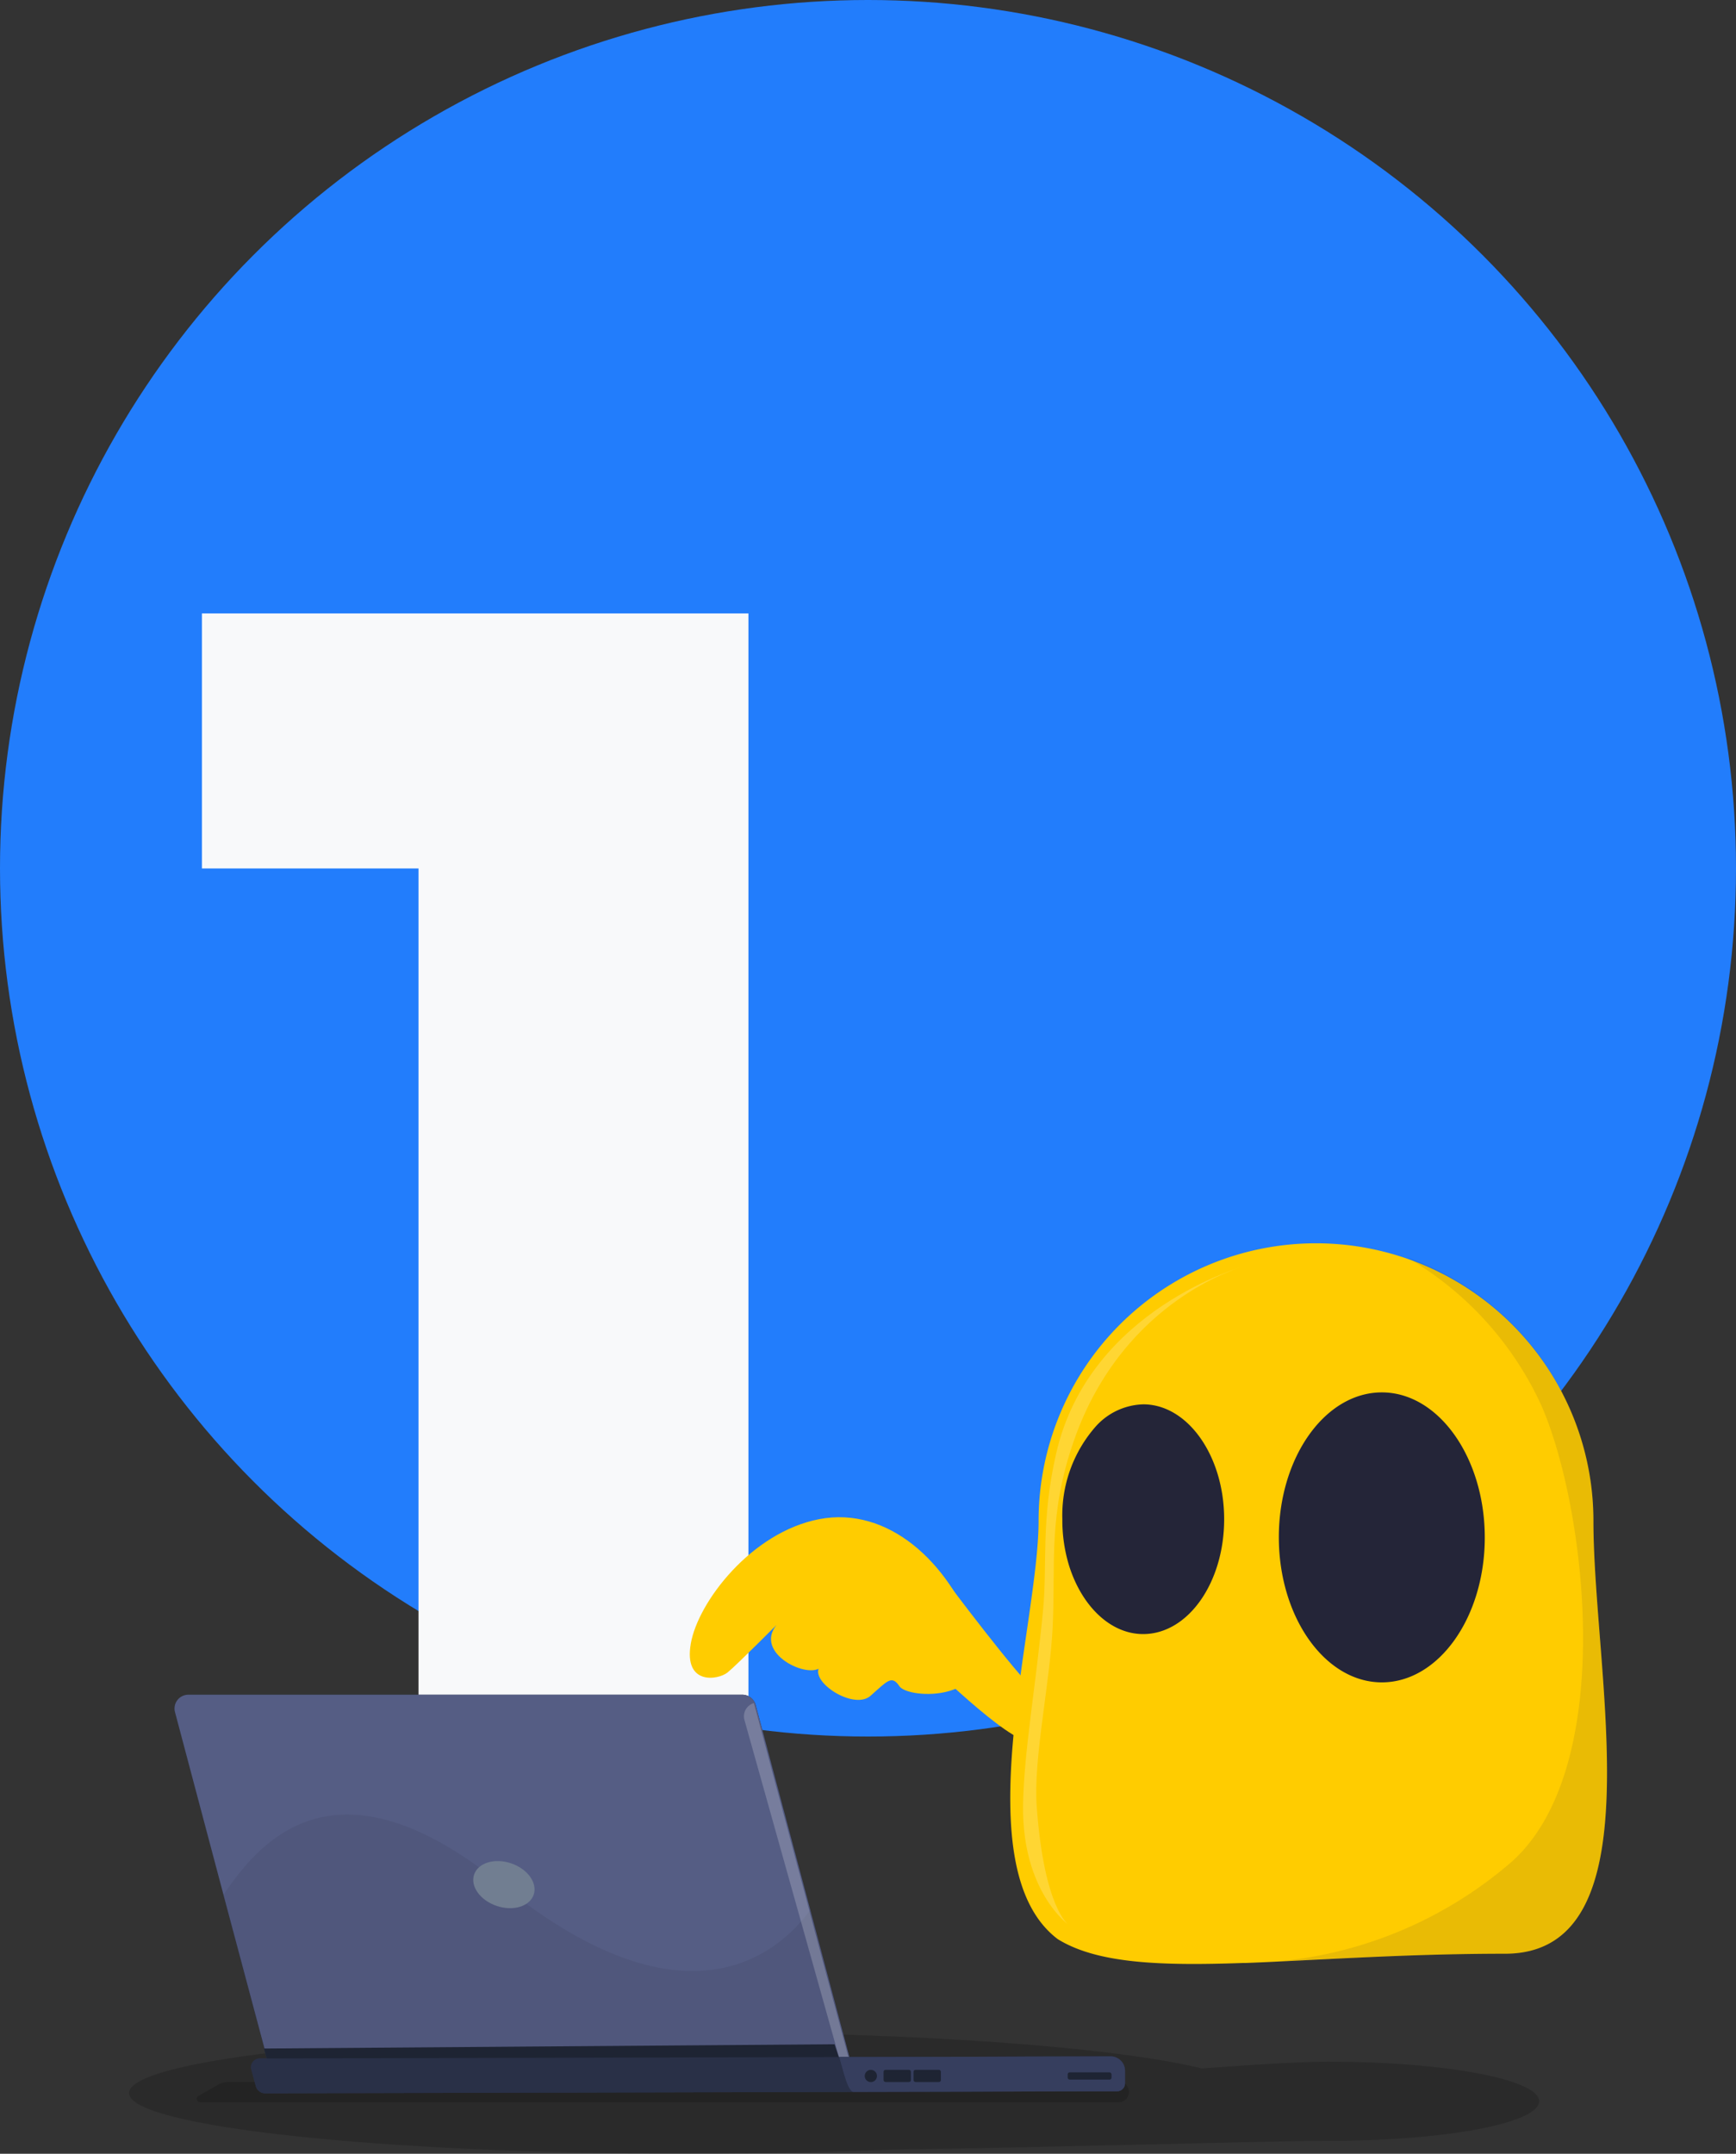 <svg xmlns="http://www.w3.org/2000/svg" width="199" height="246.814" viewBox="0 0 199 246.814">
  <rect x="0" y="0" width="199" height="246.814" fill="#333333" stroke="none"/>
  <g id="cg_lp_win_step1" transform="translate(-9801 3833)">
    <circle id="Ellipse_491" data-name="Ellipse 491" cx="99.5" cy="99.5" r="99.5" transform="translate(9801 -3833)" fill="#227dfc"/>
    <path id="Path_75074" data-name="Path 75074" d="M1.146-133.7v29.223h24.83V0H63.794V-133.7Z" transform="translate(9823 -3629)" fill="#f8f9fa"/>
    <g id="Group_36384" data-name="Group 36384" transform="translate(9815.787 -3690.692)">
      <path id="Union_5" data-name="Union 5" d="M0,6.962C0,3.117,28.758,0,64.232,0c26.21,0,48.753,1.7,58.74,4.141,6.518-.482,11.751-.772,14.551-.772,13.329,0,24.133,2.033,24.133,4.539s-10.8,4.539-24.133,4.539c-7.157,0-30.194.723-49.989,1-7.224.3-15.084.472-23.3.472C28.758,13.924,0,10.807,0,6.962Z" transform="translate(0 90.582)" opacity="0.17"/>
      <g id="Group_36383" data-name="Group 36383" transform="translate(60.488 0)">
        <g id="Group_36382" data-name="Group 36382" transform="matrix(0.848, -0.53, 0.53, 0.848, 0, 42.226)">
          <path id="Path_13716" data-name="Path 13716" d="M11.713,8.484S4.5,10.18,3.118,10.348-1.952,8.953,1.28,5.326,13.947-1.832,21.329,1.015C28.845,3.92,31.264,13.067,29.512,21.5s-10.67,2.37-10.529.551c-.078-1.472-.868-1.171-3.263-.771-2.465.587-5.007-4.584-3.533-5.763C10,15.309,6.549,9.187,11.713,8.484Z" transform="translate(0)" fill="#fc0"/>
          <path id="Path_13717" data-name="Path 13717" d="M0,3.366S2.846,15.878,5.128,19.514c3.411,5.448,19.961,1.426,19.961,1.426l-.794-7.432s-13.79,5.677-14.7,2.607-2-16.126-2-16.126Z" transform="translate(22.349 14.932)" fill="#fc0"/>
        </g>
        <path id="Path_13714" data-name="Path 13714" d="M209.657,100.271c-10.056,0-18.916.57-26.513.92-1.111.055-2.191.1-3.246.141h-.3c-9.538.337-16.714.055-21.223-2.736-10.795-8.177-2.191-35.9-2.191-47.937a31.8,31.8,0,1,1,63.6,0C219.786,68.3,227.2,100.271,209.657,100.271Z" transform="translate(-112.403 -18.69)" fill="#fc0"/>
        <path id="Path_13715" data-name="Path 13715" d="M171.995,48.188a7.587,7.587,0,0,0-5.443,2.533,15.414,15.414,0,0,0-3.832,10.63A17.757,17.757,0,0,0,163.5,66.7c1.452,4.6,4.723,7.815,8.482,7.815,5.156,0,9.287-5.907,9.287-13.163S177.09,48.188,171.995,48.188Zm27.349-1.368c-6.517,0-11.807,7.459-11.807,16.6s5.29,16.629,11.807,16.629,11.8-7.459,11.8-16.6S205.855,46.82,199.344,46.82Z" transform="translate(-116.217 -29.565)" fill="#242538" fill-rule="evenodd"/>
        <path id="Path_13718" data-name="Path 13718" d="M160.532,98.674s-5.284-3.754-5.193-13.568c.061-6.017,1.483-13.881,2.294-22.475.513-5.422-.275-10.188,1.507-17.972C162.949,28.024,180.8,23.19,180.8,23.19s-13.882,3.576-19.618,19.984c-2.984,8.538-2.111,14.047-2.441,21.236-.3,6.643-2.252,15.224-1.831,20.776C157.75,96.785,160.532,98.674,160.532,98.674Z" transform="translate(-113.34 -20.43)" fill="#fff" fill-rule="evenodd" opacity="0.2"/>
        <path id="Path_13719" data-name="Path 13719" d="M228.953,101.369c-10.056,0-18.916.57-26.513.92a47.556,47.556,0,0,0,27.3-11.483c12.161-10.931,8.47-40.827,3.313-52.4A37.846,37.846,0,0,0,217.628,21.53a32.02,32.02,0,0,1,21.455,30.234C239.083,69.4,246.5,101.369,228.953,101.369Z" transform="translate(-131.7 -19.788)" fill="#242538" opacity="0.1"/>
      </g>
      <g id="Group_36381" data-name="Group 36381" transform="translate(5.22 51.899)">
        <path id="Path_71706" data-name="Path 71706" d="M301.156,193.87l102.765.112.245.368a1.183,1.183,0,0,1-.99,1.841H297.908a.391.391,0,0,1-.189-.736l2.224-1.272a2.429,2.429,0,0,1,1.212-.312Z" transform="translate(-294.966 -149.486)" fill-rule="evenodd" opacity="0.17"/>
        <path id="Path_71707" data-name="Path 71707" d="M403.778,199.5H337.944a1.213,1.213,0,0,1-1.112-.893l-.823-3.1-4.937-18.488-5.56-20.942a1.583,1.583,0,0,1,1.512-1.986h63.5a1.591,1.591,0,0,1,1.535,1.116l6.272,23.531,4.448,16.736.167.647Z" transform="translate(-325.46 -154.09)" fill="#293047"/>
        <path id="Path_71708" data-name="Path 71708" d="M398.166,198.075H332.332a1.213,1.213,0,0,1-1.112-.893l-.823-3.1-4.938-18.488c3.859-5.657,12.511-16.859,31.827-1.194,21.5,17.428,32.083,7.554,35.4,2.968l4.448,16.736.167.647Z" transform="translate(-319.848 -152.665)" fill="#293047"/>
        <path id="Path_71709" data-name="Path 71709" d="M327.113,190.637l.745,2.745,65.477-.814-.856-2.577-65.4.491" transform="translate(-316.82 -149.935)" fill="#293047"/>
        <path id="Path_71710" data-name="Path 71710" d="M398.094,192.858v1.462a.913.913,0,0,1-.912.915l-97.616.234a1.113,1.113,0,0,1-1.112-.826l-.512-1.908a1,1,0,0,1,.967-1.261l97.5-.234A1.648,1.648,0,0,1,398.094,192.858Z" transform="translate(-289.14 -149.79)" fill="#293047"/>
        <path id="Path_71711" data-name="Path 71711" d="M338.4,195.483h-1.112l-10.831-38.6a1.574,1.574,0,0,1,1.034-1.919h.056l10.8,40.445Z" transform="translate(-261.128 -153.989)" fill="#293047"/>
        <path id="Path_71712" data-name="Path 71712" d="M330.671,192.858v1.462a.913.913,0,0,1-.912.915l-30.192.067c-.678,0-1.168-2.354-1.657-3.983l31.137-.078A1.649,1.649,0,0,1,330.671,192.858Z" transform="translate(-221.716 -149.79)" fill="#293047"/>
        <ellipse id="Ellipse_495" data-name="Ellipse 495" cx="3.604" cy="2.576" rx="3.604" ry="2.576" transform="matrix(-0.948, -0.319, 0.319, -0.948, 40.35, 25.355)" fill="#293047"/>
        <ellipse id="Ellipse_496" data-name="Ellipse 496" cx="0.701" cy="0.703" rx="0.701" ry="0.703" transform="translate(79.118 42.989)" fill="#293047"/>
        <rect id="Rectangle_3338" data-name="Rectangle 3338" width="3.136" height="1.395" rx="0.22" transform="translate(81.276 42.989)" fill="#293047"/>
        <rect id="Rectangle_3339" data-name="Rectangle 3339" width="3.136" height="1.395" rx="0.22" transform="translate(84.712 42.989)" fill="#293047"/>
        <rect id="Rectangle_3340" data-name="Rectangle 3340" width="5.026" height="0.826" rx="0.22" transform="translate(102.382 43.279)" fill="#293047"/>
        <path id="Path_71713" data-name="Path 71713" d="M403.778,199.5H337.944a1.213,1.213,0,0,1-1.112-.893l-.823-3.1-4.937-18.488-5.56-20.942a1.583,1.583,0,0,1,1.512-1.986h63.5a1.591,1.591,0,0,1,1.535,1.116l6.272,23.531,4.448,16.736.167.647Z" transform="translate(-325.46 -154.09)" fill="#555d84"/>
        <path id="Path_71714" data-name="Path 71714" d="M398.166,198.075H332.332a1.213,1.213,0,0,1-1.112-.893l-.823-3.1-4.938-18.488c3.859-5.657,12.511-16.859,31.827-1.194,21.5,17.428,32.083,7.554,35.4,2.968l4.448,16.736.167.647Z" transform="translate(-319.848 -152.665)" fill="#242538" opacity="0.1"/>
        <path id="Path_71715" data-name="Path 71715" d="M327.113,190.637l.745,2.745,65.477-.814-.856-2.577-65.4.491" transform="translate(-316.82 -149.935)" fill="#1e2433"/>
        <path id="Path_71716" data-name="Path 71716" d="M398.094,192.858v1.462a.913.913,0,0,1-.912.915l-97.616.234a1.113,1.113,0,0,1-1.112-.826l-.512-1.908a1,1,0,0,1,.967-1.261l97.5-.234A1.648,1.648,0,0,1,398.094,192.858Z" transform="translate(-289.14 -149.79)" fill="#293047"/>
        <path id="Path_71717" data-name="Path 71717" d="M338.4,195.483h-1.112l-10.831-38.6a1.574,1.574,0,0,1,1.034-1.919h.056l10.8,40.445Z" transform="translate(-261.128 -153.989)" fill="#fff" fill-rule="evenodd" opacity="0.2"/>
        <path id="Path_71718" data-name="Path 71718" d="M330.671,192.858v1.462a.913.913,0,0,1-.912.915l-30.192.067c-.678,0-1.168-2.354-1.657-3.983l31.137-.078A1.649,1.649,0,0,1,330.671,192.858Z" transform="translate(-221.716 -149.79)" fill="#363e5e"/>
        <ellipse id="Ellipse_497" data-name="Ellipse 497" cx="3.604" cy="2.576" rx="3.604" ry="2.576" transform="matrix(-0.948, -0.319, 0.319, -0.948, 40.35, 25.355)" fill="#717e91"/>
        <ellipse id="Ellipse_498" data-name="Ellipse 498" cx="0.701" cy="0.703" rx="0.701" ry="0.703" transform="translate(79.118 42.989)" fill="#1e2433"/>
        <rect id="Rectangle_3341" data-name="Rectangle 3341" width="3.136" height="1.395" rx="0.22" transform="translate(81.276 42.989)" fill="#1e2433"/>
        <rect id="Rectangle_3342" data-name="Rectangle 3342" width="3.136" height="1.395" rx="0.22" transform="translate(84.712 42.989)" fill="#1e2433"/>
        <rect id="Rectangle_3343" data-name="Rectangle 3343" width="5.026" height="0.826" rx="0.22" transform="translate(102.382 43.279)" fill="#1e2433"/>
      </g>
    </g>
  </g>
</svg>
